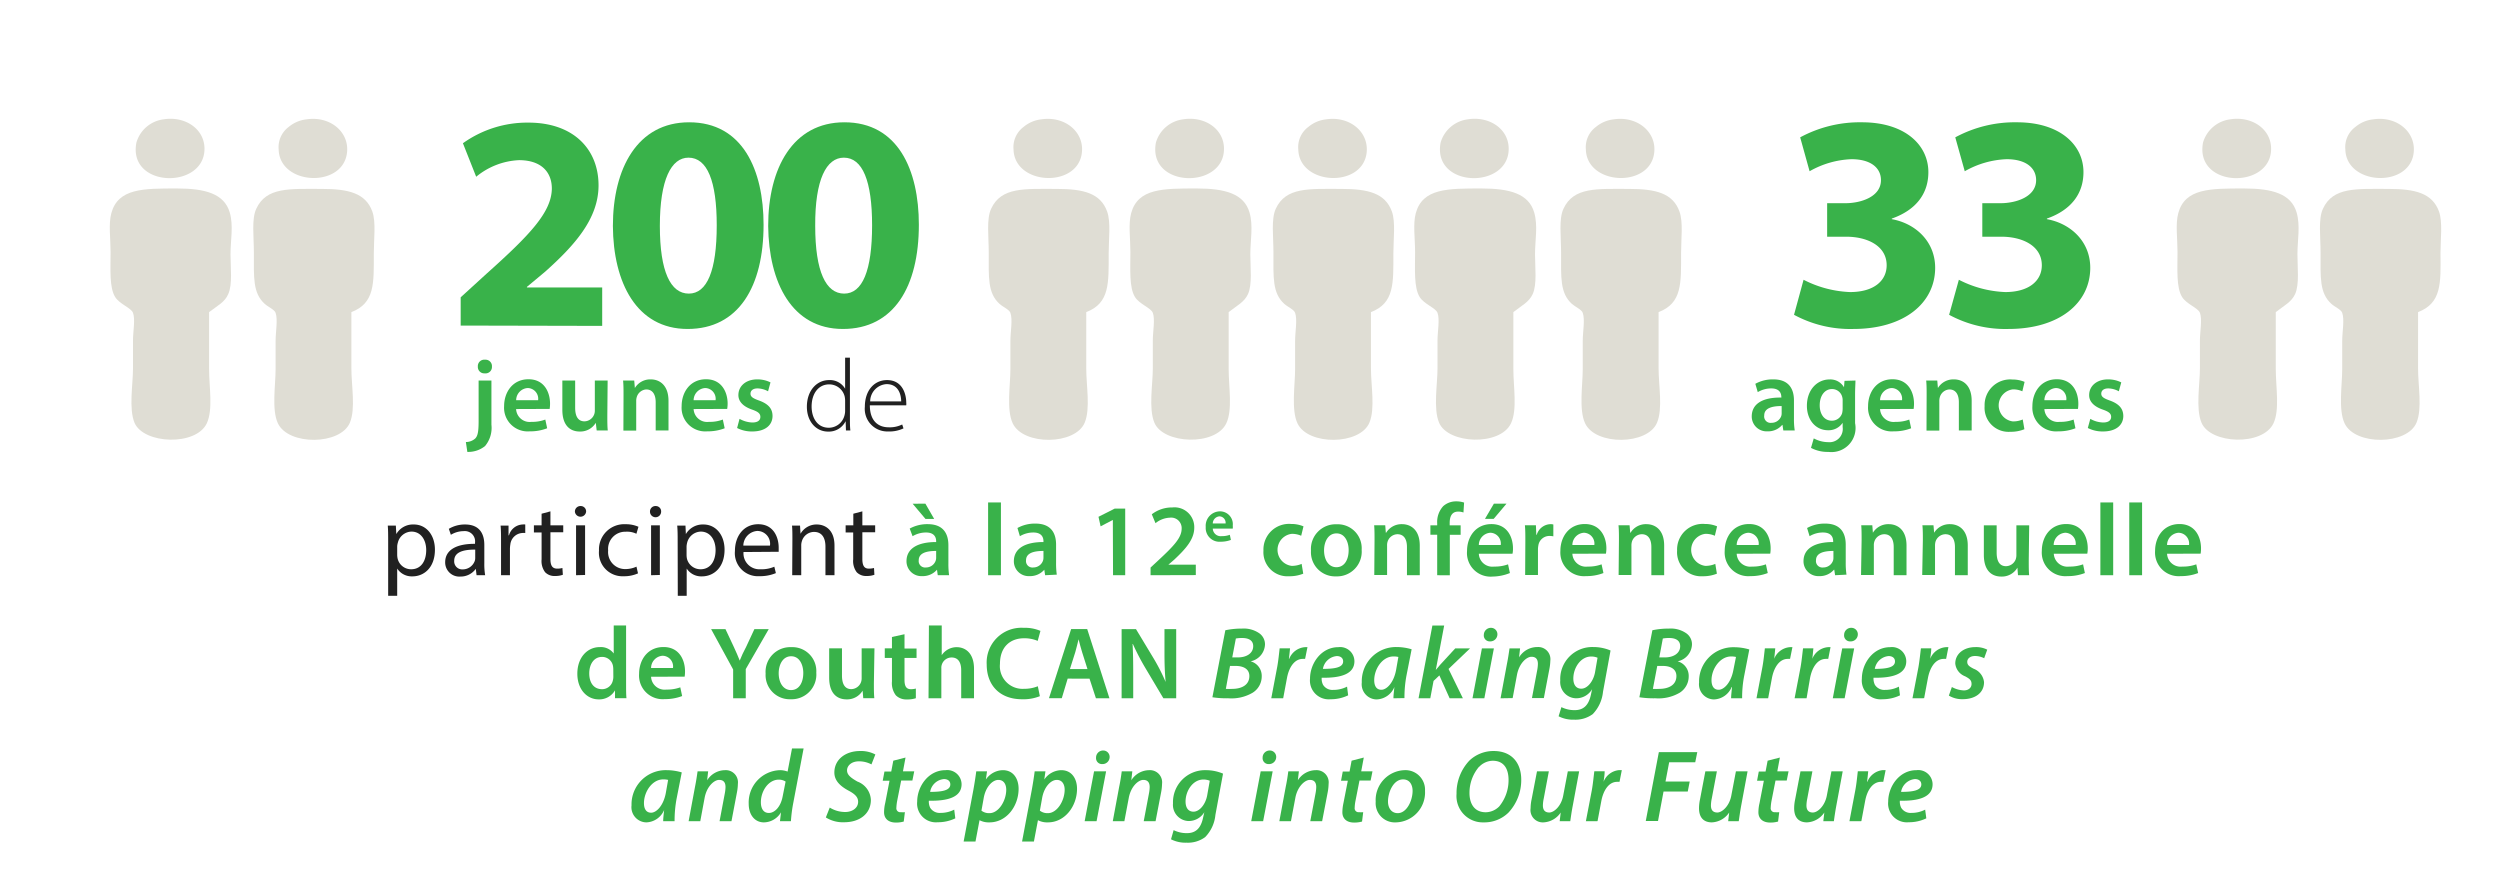<?xml version="1.0" encoding="UTF-8"?> <svg xmlns="http://www.w3.org/2000/svg" id="Layer_1" data-name="Layer 1" viewBox="0 0 390.24 139.62"><defs><style>.cls-1{fill:#39b24a;}.cls-2{fill:#212121;}.cls-3{fill:#dfddd4;fill-rule:evenodd;}</style></defs><title>ar1819-infographic-FR-01</title><path class="cls-1" d="M71.91,50.82V46.41l4-3.65c6.82-6.1,10.13-9.6,10.23-13.25C86.17,27,84.63,25,81,25a11.28,11.28,0,0,0-6.67,2.59l-2.07-5.23a17.27,17.27,0,0,1,10.23-3.22c7,0,10.94,4.13,10.94,9.8,0,5.23-3.79,9.4-8.3,13.44l-2.88,2.4v.09H94v6Z"></path><path class="cls-1" d="M119.19,35.08c0,9.65-3.89,16.27-11.86,16.27S95.72,44.1,95.67,35.27c0-9,3.84-16.18,11.9-16.18C115.93,19.09,119.19,26.53,119.19,35.08ZM103,35.27c0,7.15,1.68,10.56,4.52,10.56s4.36-3.55,4.36-10.66c0-6.91-1.48-10.56-4.41-10.56C104.79,24.61,103,28,103,35.27Z"></path><path class="cls-1" d="M143.43,35.08c0,9.65-3.89,16.27-11.86,16.27S120,44.1,119.91,35.27c0-9,3.84-16.18,11.9-16.18C140.17,19.09,143.43,26.53,143.43,35.08Zm-16.18.19c0,7.15,1.68,10.56,4.52,10.56s4.36-3.55,4.36-10.66c0-6.91-1.48-10.56-4.41-10.56C129,24.61,127.21,28,127.25,35.27Z"></path><path class="cls-2" d="M60.59,84.57c0-1,0-1.79-.06-2.53h1.26l.07,1.33h0a3,3,0,0,1,2.75-1.5c1.87,0,3.28,1.58,3.28,3.93,0,2.79-1.69,4.17-3.52,4.17A2.71,2.71,0,0,1,62,88.75h0V93H60.59ZM62,86.64a3.29,3.29,0,0,0,.07.57,2.16,2.16,0,0,0,2.11,1.65c1.49,0,2.35-1.21,2.35-3,0-1.55-.81-2.88-2.3-2.88a2.25,2.25,0,0,0-2.13,1.74,2.27,2.27,0,0,0-.1.58Z"></path><path class="cls-2" d="M74.39,89.79l-.12-1h0A2.91,2.91,0,0,1,71.86,90a2.21,2.21,0,0,1-2.37-2.23c0-1.87,1.66-2.9,4.66-2.88V84.7a1.6,1.6,0,0,0-1.77-1.79,3.84,3.84,0,0,0-2,.57l-.32-.93a4.86,4.86,0,0,1,2.54-.68c2.37,0,3,1.61,3,3.17v2.89a10.5,10.5,0,0,0,.13,1.86Zm-.21-4c-1.54,0-3.28.24-3.28,1.74a1.25,1.25,0,0,0,1.32,1.35,2,2,0,0,0,1.88-1.3,1.38,1.38,0,0,0,.08-.45Z"></path><path class="cls-2" d="M78.21,84.46c0-.91,0-1.7-.07-2.42h1.24l0,1.52h.07a2.31,2.31,0,0,1,2.14-1.69,1.64,1.64,0,0,1,.4,0v1.33a2.27,2.27,0,0,0-.48,0A2,2,0,0,0,79.66,85a4.37,4.37,0,0,0-.06.66v4.13H78.21Z"></path><path class="cls-2" d="M85.92,79.82V82h2v1.08h-2v4.17c0,1,.27,1.51,1.06,1.51a2.92,2.92,0,0,0,.81-.1l.07,1.06a3.52,3.52,0,0,1-1.25.19,2,2,0,0,1-1.52-.59,2.89,2.89,0,0,1-.55-2V83.12h-1.2V82h1.2V80.19Z"></path><path class="cls-2" d="M91.49,79.87a.88.88,0,0,1-1.75,0,.86.86,0,0,1,.88-.88A.84.84,0,0,1,91.49,79.87Zm-1.57,9.92V82h1.41v7.75Z"></path><path class="cls-2" d="M99.59,89.5a5.25,5.25,0,0,1-2.23.45,3.68,3.68,0,0,1-3.86-4,3.94,3.94,0,0,1,4.16-4.12,4.77,4.77,0,0,1,2,.4l-.32,1.09A3.33,3.33,0,0,0,97.66,83a2.68,2.68,0,0,0-2.73,2.93,2.65,2.65,0,0,0,2.69,2.9,4.11,4.11,0,0,0,1.73-.38Z"></path><path class="cls-2" d="M103.2,79.87a.87.87,0,0,1-1.74,0,.85.85,0,0,1,.88-.88A.83.83,0,0,1,103.2,79.87Zm-1.57,9.92V82H103v7.75Z"></path><path class="cls-2" d="M105.78,84.57c0-1,0-1.79-.07-2.53H107l.06,1.33h0a3.05,3.05,0,0,1,2.75-1.5c1.88,0,3.29,1.58,3.29,3.93,0,2.79-1.7,4.17-3.53,4.17a2.71,2.71,0,0,1-2.38-1.22h0V93h-1.39Zm1.39,2.07a3.32,3.32,0,0,0,.06.57,2.18,2.18,0,0,0,2.12,1.65c1.48,0,2.35-1.21,2.35-3,0-1.55-.82-2.88-2.31-2.88a2.26,2.26,0,0,0-2.13,1.74,2.8,2.8,0,0,0-.09.58Z"></path><path class="cls-2" d="M116.06,86.17a2.49,2.49,0,0,0,2.66,2.69,5,5,0,0,0,2.15-.4l.24,1a6.39,6.39,0,0,1-2.58.48A3.6,3.6,0,0,1,114.72,86c0-2.33,1.38-4.17,3.63-4.17,2.53,0,3.2,2.22,3.2,3.65,0,.28,0,.51,0,.65Zm4.13-1a2,2,0,0,0-2-2.29,2.34,2.34,0,0,0-2.16,2.29Z"></path><path class="cls-2" d="M123.69,84.14c0-.8,0-1.46-.06-2.1h1.25l.08,1.28h0a2.86,2.86,0,0,1,2.56-1.45c1.07,0,2.74.64,2.74,3.29v4.63h-1.41V85.32c0-1.24-.46-2.29-1.79-2.29a2,2,0,0,0-1.89,1.45,2.06,2.06,0,0,0-.1.65v4.66h-1.41Z"></path><path class="cls-2" d="M134.61,79.82V82h2v1.08h-2v4.17c0,1,.27,1.51,1,1.51a3.06,3.06,0,0,0,.82-.1l.06,1.06a3.46,3.46,0,0,1-1.24.19,2,2,0,0,1-1.52-.59,2.89,2.89,0,0,1-.55-2V83.12H132V82h1.2V80.19Z"></path><path class="cls-1" d="M146.38,89.79l-.12-.86h0a2.93,2.93,0,0,1-2.31,1,2.32,2.32,0,0,1-2.45-2.32c0-2,1.75-3,4.63-3v-.13c0-.51-.21-1.36-1.58-1.36a4.1,4.1,0,0,0-2.1.58L142,82.51a5.66,5.66,0,0,1,2.82-.69c2.5,0,3.22,1.58,3.22,3.28v2.82a12.53,12.53,0,0,0,.11,1.87Zm-1.93-11.17L145.82,81h-1.36l-2-2.37ZM146.13,86c-1.39,0-2.72.27-2.72,1.46a1,1,0,0,0,1.12,1.12,1.6,1.6,0,0,0,1.53-1.07,1.44,1.44,0,0,0,.07-.44Z"></path><path class="cls-1" d="M154.24,78.43h2V89.79h-2Z"></path><path class="cls-1" d="M163.14,89.79l-.13-.86h0a2.93,2.93,0,0,1-2.31,1,2.31,2.31,0,0,1-2.44-2.32c0-2,1.74-3,4.62-3v-.13c0-.51-.21-1.36-1.58-1.36a4.1,4.1,0,0,0-2.1.58l-.38-1.28a5.59,5.59,0,0,1,2.81-.69c2.5,0,3.22,1.58,3.22,3.28v2.82a12.53,12.53,0,0,0,.11,1.87ZM162.88,86c-1.39,0-2.72.27-2.72,1.46a1,1,0,0,0,1.12,1.12,1.6,1.6,0,0,0,1.53-1.07,1.44,1.44,0,0,0,.07-.44Z"></path><path class="cls-1" d="M173.71,81.16h0l-1.91,1-.33-1.49L174,79.39h1.64v10.4h-1.9Z"></path><path class="cls-1" d="M179.6,89.79v-1.2l1.23-1.14c2.45-2.27,3.6-3.52,3.62-4.9a1.64,1.64,0,0,0-1.86-1.74,3.76,3.76,0,0,0-2.22.86l-.58-1.39a5.13,5.13,0,0,1,3.2-1.07,3.09,3.09,0,0,1,3.43,3.15c0,1.83-1.32,3.3-3.13,5l-.91.78v0h4.28v1.63Z"></path><path class="cls-1" d="M189.31,82.51a1.24,1.24,0,0,0,1.4,1.18,3.45,3.45,0,0,0,1.26-.21l.17.8a4.54,4.54,0,0,1-1.59.28,2.15,2.15,0,0,1-2.34-2.3,2.25,2.25,0,0,1,2.22-2.44,2,2,0,0,1,2,2.21,2.59,2.59,0,0,1,0,.48Zm2-.8a1,1,0,0,0-.95-1.11,1.13,1.13,0,0,0-1.05,1.11Z"></path><path class="cls-1" d="M203.43,89.55a5.75,5.75,0,0,1-2.21.4,3.75,3.75,0,0,1-4-4,4,4,0,0,1,4.34-4.16,4.91,4.91,0,0,1,1.91.37l-.36,1.47a3.53,3.53,0,0,0-1.49-.3,2.52,2.52,0,0,0,0,5,3.9,3.9,0,0,0,1.56-.31Z"></path><path class="cls-1" d="M212.55,85.82a3.86,3.86,0,0,1-4,4.15,3.77,3.77,0,0,1-3.91-4,3.85,3.85,0,0,1,4-4.13A3.74,3.74,0,0,1,212.55,85.82Zm-5.87.08c0,1.51.73,2.64,1.93,2.64s1.91-1.1,1.91-2.67c0-1.22-.55-2.61-1.89-2.61S206.68,84.6,206.68,85.9Z"></path><path class="cls-1" d="M214.56,84.32c0-.9,0-1.65-.06-2.33h1.73l.09,1.17h.05a2.82,2.82,0,0,1,2.48-1.34c1.36,0,2.77.88,2.77,3.34v4.63h-2v-4.4c0-1.12-.41-2-1.49-2a1.65,1.65,0,0,0-1.53,1.15,1.87,1.87,0,0,0-.08.64v4.58h-2Z"></path><path class="cls-1" d="M224.34,89.79V83.47h-1.06V82h1.06v-.33a3.65,3.65,0,0,1,.94-2.66,3,3,0,0,1,2-.75,3.89,3.89,0,0,1,1.26.19L228.44,80a2.32,2.32,0,0,0-.84-.14c-1,0-1.31.81-1.31,1.77V82H228v1.48h-1.69v6.32Z"></path><path class="cls-1" d="M230.84,86.44a2.11,2.11,0,0,0,2.4,2,5.94,5.94,0,0,0,2.16-.35l.29,1.36A7.47,7.47,0,0,1,233,90,3.69,3.69,0,0,1,229,86c0-2.16,1.31-4.19,3.81-4.19s3.36,2.08,3.36,3.79a4,4,0,0,1-.07.83Zm3.42-1.37a1.68,1.68,0,0,0-1.62-1.91,1.93,1.93,0,0,0-1.8,1.91Zm.9-6.45-2,2.37h-1.36l1.39-2.37Z"></path><path class="cls-1" d="M238.1,84.51c0-1.06,0-1.81-.07-2.52h1.72l.06,1.49h.07A2.31,2.31,0,0,1,242,81.82a1.7,1.7,0,0,1,.47.05v1.85a3,3,0,0,0-.58-.06,1.74,1.74,0,0,0-1.76,1.49,3.49,3.49,0,0,0-.06.61v4h-2Z"></path><path class="cls-1" d="M245.44,86.44a2.12,2.12,0,0,0,2.4,2,5.91,5.91,0,0,0,2.16-.35l.29,1.36a7.37,7.37,0,0,1-2.72.48,3.69,3.69,0,0,1-4-3.94c0-2.16,1.32-4.19,3.81-4.19s3.37,2.08,3.37,3.79a4.81,4.81,0,0,1-.07.83Zm3.43-1.37a1.69,1.69,0,0,0-1.62-1.91,1.93,1.93,0,0,0-1.81,1.91Z"></path><path class="cls-1" d="M252.71,84.32c0-.9,0-1.65-.07-2.33h1.73l.1,1.17h.05A2.79,2.79,0,0,1,257,81.82c1.36,0,2.77.88,2.77,3.34v4.63h-2v-4.4c0-1.12-.42-2-1.49-2a1.65,1.65,0,0,0-1.54,1.15,2.16,2.16,0,0,0-.08.64v4.58h-2Z"></path><path class="cls-1" d="M268,89.55a5.75,5.75,0,0,1-2.21.4,3.75,3.75,0,0,1-4-4,4,4,0,0,1,4.34-4.16,4.82,4.82,0,0,1,1.9.37l-.35,1.47a3.53,3.53,0,0,0-1.49-.3,2.52,2.52,0,0,0,0,5,3.9,3.9,0,0,0,1.56-.31Z"></path><path class="cls-1" d="M271.09,86.44a2.12,2.12,0,0,0,2.4,2,5.94,5.94,0,0,0,2.16-.35l.29,1.36a7.37,7.37,0,0,1-2.72.48,3.69,3.69,0,0,1-4-3.94c0-2.16,1.31-4.19,3.81-4.19s3.36,2.08,3.36,3.79a5,5,0,0,1-.06.83Zm3.43-1.37a1.69,1.69,0,0,0-1.62-1.91,1.93,1.93,0,0,0-1.81,1.91Z"></path><path class="cls-1" d="M286.45,89.79l-.13-.86h-.05a2.91,2.91,0,0,1-2.3,1,2.32,2.32,0,0,1-2.45-2.32c0-2,1.75-3,4.63-3v-.13c0-.51-.21-1.36-1.59-1.36a4,4,0,0,0-2.09.58l-.39-1.28a5.66,5.66,0,0,1,2.82-.69c2.5,0,3.21,1.58,3.21,3.28v2.82a12.39,12.39,0,0,0,.12,1.87ZM286.19,86c-1.39,0-2.72.27-2.72,1.46a1,1,0,0,0,1.12,1.12,1.61,1.61,0,0,0,1.54-1.07,1.41,1.41,0,0,0,.06-.44Z"></path><path class="cls-1" d="M290.59,84.32c0-.9,0-1.65-.06-2.33h1.73l.09,1.17h0a2.82,2.82,0,0,1,2.48-1.34c1.36,0,2.77.88,2.77,3.34v4.63h-2v-4.4c0-1.12-.41-2-1.48-2a1.65,1.65,0,0,0-1.54,1.15,1.87,1.87,0,0,0-.08.64v4.58h-2Z"></path><path class="cls-1" d="M300.15,84.32c0-.9,0-1.65-.07-2.33h1.73l.1,1.17h0a2.82,2.82,0,0,1,2.48-1.34c1.37,0,2.77.88,2.77,3.34v4.63h-2v-4.4c0-1.12-.42-2-1.49-2a1.65,1.65,0,0,0-1.54,1.15,2.16,2.16,0,0,0-.08.64v4.58h-2Z"></path><path class="cls-1" d="M316.68,87.45c0,.93,0,1.7.06,2.34H315l-.09-1.18h0A2.8,2.8,0,0,1,312.39,90c-1.43,0-2.72-.85-2.72-3.4V82h2v4.25c0,1.29.42,2.13,1.46,2.13a1.66,1.66,0,0,0,1.51-1.06,2,2,0,0,0,.11-.61V82h2Z"></path><path class="cls-1" d="M320.59,86.44a2.13,2.13,0,0,0,2.41,2,6,6,0,0,0,2.16-.35l.28,1.36a7.37,7.37,0,0,1-2.72.48,3.68,3.68,0,0,1-4-3.94c0-2.16,1.31-4.19,3.81-4.19s3.36,2.08,3.36,3.79a4.81,4.81,0,0,1-.07.83ZM324,85.07a1.68,1.68,0,0,0-1.62-1.91,1.94,1.94,0,0,0-1.81,1.91Z"></path><path class="cls-1" d="M327.86,78.43h2V89.79h-2Z"></path><path class="cls-1" d="M332.37,78.43h2V89.79h-2Z"></path><path class="cls-1" d="M338.27,86.44a2.12,2.12,0,0,0,2.4,2,5.91,5.91,0,0,0,2.16-.35l.29,1.36a7.37,7.37,0,0,1-2.72.48,3.69,3.69,0,0,1-4-3.94c0-2.16,1.32-4.19,3.81-4.19s3.36,2.08,3.36,3.79a5,5,0,0,1-.06.83Zm3.43-1.37a1.69,1.69,0,0,0-1.62-1.91,1.93,1.93,0,0,0-1.81,1.91Z"></path><path class="cls-1" d="M97.73,97.63v9.17c0,.8,0,1.66.06,2.19H96L96,107.76h0a2.83,2.83,0,0,1-2.55,1.41c-1.85,0-3.33-1.59-3.33-4,0-2.61,1.62-4.16,3.49-4.16a2.49,2.49,0,0,1,2.19,1h0V97.63Zm-2,6.81a2.94,2.94,0,0,0-.05-.51,1.72,1.72,0,0,0-1.7-1.39c-1.26,0-2,1.12-2,2.58s.71,2.46,2,2.46a1.72,1.72,0,0,0,1.69-1.39,2.15,2.15,0,0,0,.07-.58Z"></path><path class="cls-1" d="M101.63,105.64a2.12,2.12,0,0,0,2.4,2,5.94,5.94,0,0,0,2.16-.35l.29,1.36a7.37,7.37,0,0,1-2.72.48,3.69,3.69,0,0,1-4-3.94c0-2.16,1.31-4.19,3.81-4.19s3.36,2.08,3.36,3.79a5,5,0,0,1-.06.83Zm3.42-1.37a1.67,1.67,0,0,0-1.61-1.91,1.93,1.93,0,0,0-1.81,1.91Z"></path><path class="cls-1" d="M114.44,109v-4.5L111,98.2h2.24l1.3,2.77c.37.8.64,1.41.93,2.15h0c.27-.69.58-1.37,1-2.15l1.29-2.77H120l-3.59,6.24V109Z"></path><path class="cls-1" d="M127.42,105a3.86,3.86,0,0,1-4,4.15,3.77,3.77,0,0,1-3.91-4,3.85,3.85,0,0,1,4-4.13A3.74,3.74,0,0,1,127.42,105Zm-5.87.08c0,1.51.73,2.64,1.93,2.64s1.91-1.1,1.91-2.67c0-1.22-.55-2.61-1.89-2.61S121.55,103.8,121.55,105.1Z"></path><path class="cls-1" d="M136.41,106.65c0,.93,0,1.7.07,2.34h-1.73l-.1-1.18h0a2.82,2.82,0,0,1-2.5,1.36c-1.42,0-2.72-.85-2.72-3.4V101.2h2v4.24c0,1.29.42,2.13,1.46,2.13a1.66,1.66,0,0,0,1.5-1.06,1.7,1.7,0,0,0,.11-.61v-4.7h2Z"></path><path class="cls-1" d="M141.19,99v2.23h1.88v1.47h-1.88v3.44c0,.94.26,1.44,1,1.44a2.76,2.76,0,0,0,.77-.1l0,1.51a4.34,4.34,0,0,1-1.42.19,2.29,2.29,0,0,1-1.7-.64,3.14,3.14,0,0,1-.61-2.18v-3.66h-1.12V101.2h1.12V99.43Z"></path><path class="cls-1" d="M145,97.63h2v4.64h0a2.81,2.81,0,0,1,2.32-1.25c1.33,0,2.72.88,2.72,3.38V109h-2v-4.37c0-1.14-.41-2-1.5-2a1.6,1.6,0,0,0-1.52,1.1,1.53,1.53,0,0,0-.08.59V109h-2Z"></path><path class="cls-1" d="M162.32,108.67a6.86,6.86,0,0,1-2.79.48c-3.42,0-5.51-2.14-5.51-5.43A5.43,5.43,0,0,1,159.79,98a6.16,6.16,0,0,1,2.62.48l-.43,1.56a5.32,5.32,0,0,0-2.11-.41c-2.2,0-3.78,1.37-3.78,4a3.54,3.54,0,0,0,3.76,3.89,5.57,5.57,0,0,0,2.15-.4Z"></path><path class="cls-1" d="M166.66,105.93l-.92,3.06h-2l3.46-10.79h2.51L173.18,109h-2.11l-1-3.06Zm3.09-1.49-.84-2.65c-.21-.66-.39-1.4-.55-2h0c-.16.62-.32,1.38-.51,2l-.84,2.65Z"></path><path class="cls-1" d="M175.08,109V98.2h2.24l2.79,4.63a30.13,30.13,0,0,1,1.84,3.62h0c-.13-1.45-.18-2.84-.18-4.49V98.2h1.83V109h-2l-2.82-4.74a36.76,36.76,0,0,1-1.94-3.73l-.05,0c.08,1.39.1,2.82.1,4.59V109Z"></path><path class="cls-1" d="M191.27,98.38a12.27,12.27,0,0,1,2.6-.26,4.26,4.26,0,0,1,2.59.66,2.11,2.11,0,0,1,1,1.84,2.8,2.8,0,0,1-2.24,2.61v0a2.35,2.35,0,0,1,1.73,2.36,3,3,0,0,1-1.4,2.53,6.5,6.5,0,0,1-3.81.88,14.81,14.81,0,0,1-2.49-.16Zm.08,9.15a7.87,7.87,0,0,0,1,0c1.39,0,2.67-.56,2.67-2,0-1.15-1-1.58-2.12-1.58H192Zm1-4.91h.87c1.39,0,2.4-.66,2.4-1.76,0-.88-.69-1.27-1.71-1.27a5.43,5.43,0,0,0-1,.08Z"></path><path class="cls-1" d="M198.44,109l.91-4.8c.21-1.11.31-2.29.4-3h1.62c-.05.52-.1,1.07-.18,1.64h.05a2.88,2.88,0,0,1,2.45-1.82,2.69,2.69,0,0,1,.4,0l-.37,1.83a1.69,1.69,0,0,0-.35,0c-1.33,0-2.18,1.35-2.48,3L200.3,109Z"></path><path class="cls-1" d="M210.44,108.54a6.27,6.27,0,0,1-2.75.61,2.93,2.93,0,0,1-3.2-3.22c0-2.35,1.73-4.91,4.42-4.91a2.23,2.23,0,0,1,2.51,2.19c0,2-2.1,2.64-5.11,2.58a2.12,2.12,0,0,0,.21,1.1,1.71,1.71,0,0,0,1.6.8,4.61,4.61,0,0,0,2.15-.51Zm-1.77-6.13a2.41,2.41,0,0,0-2.17,2c1.93,0,3.16-.24,3.16-1.17C209.66,102.72,209.26,102.41,208.67,102.41Z"></path><path class="cls-1" d="M217.51,109c0-.46.08-1.09.15-1.76h0a3.13,3.13,0,0,1-2.79,1.94,2.37,2.37,0,0,1-2.3-2.66A5.34,5.34,0,0,1,218,101a8.32,8.32,0,0,1,2.35.35l-.8,4.07a18.61,18.61,0,0,0-.32,3.55Zm.77-6.45a3,3,0,0,0-.77-.08c-1.72,0-3,1.94-3,3.71,0,.82.3,1.49,1.12,1.49s1.92-1.09,2.29-3.07Z"></path><path class="cls-1" d="M221.43,109l2.16-11.36h1.84l-1.31,6.94h0l.7-.83,2.34-2.54h2.31l-3.36,3.21,2.24,4.58h-2.07l-1.6-3.57-.91.86-.51,2.71Z"></path><path class="cls-1" d="M229.85,109l1.47-7.79h1.87L231.7,109Zm1.77-9.91A1.11,1.11,0,0,1,232.74,98a1,1,0,0,1,1,1,1.11,1.11,0,0,1-1.16,1.12A.93.93,0,0,1,231.62,99.08Z"></path><path class="cls-1" d="M234.23,109l1-5.38c.19-.93.3-1.74.4-2.41h1.65l-.16,1.4h0A3.34,3.34,0,0,1,240,101a1.9,1.9,0,0,1,2,2.14,7.63,7.63,0,0,1-.15,1.3l-.86,4.53h-1.86l.83-4.4a5.75,5.75,0,0,0,.1-.93c0-.64-.24-1.12-1-1.12s-1.93,1-2.27,2.85l-.67,3.6Z"></path><path class="cls-1" d="M243.73,110.38a4.55,4.55,0,0,0,2.07.47c1.22,0,2.14-.58,2.53-2.39l.19-.88h0A2.86,2.86,0,0,1,246,109a2.53,2.53,0,0,1-2.45-2.76A5,5,0,0,1,248.7,101a6.9,6.9,0,0,1,2.7.54L250.22,108a5.85,5.85,0,0,1-1.6,3.47,4.57,4.57,0,0,1-2.9.87,5,5,0,0,1-2.43-.53Zm5.64-7.71a2.51,2.51,0,0,0-1-.19c-1.63,0-2.78,1.76-2.78,3.44,0,.81.32,1.58,1.25,1.58s1.85-1.1,2.13-2.51Z"></path><path class="cls-1" d="M257.93,98.38a12.17,12.17,0,0,1,2.59-.26,4.24,4.24,0,0,1,2.59.66,2.09,2.09,0,0,1,1,1.84,2.79,2.79,0,0,1-2.24,2.61v0a2.35,2.35,0,0,1,1.73,2.36,3,3,0,0,1-1.39,2.53,6.54,6.54,0,0,1-3.81.88,14.87,14.87,0,0,1-2.5-.16Zm.08,9.15a7.71,7.71,0,0,0,1,0c1.39,0,2.67-.56,2.67-2,0-1.15-1-1.58-2.11-1.58h-.88Zm1-4.91h.86c1.39,0,2.4-.66,2.4-1.76,0-.88-.69-1.27-1.71-1.27a5.39,5.39,0,0,0-1,.08Z"></path><path class="cls-1" d="M270.22,109c0-.46.08-1.09.14-1.76h-.05a3.13,3.13,0,0,1-2.78,1.94,2.37,2.37,0,0,1-2.31-2.66,5.34,5.34,0,0,1,5.49-5.49,8.32,8.32,0,0,1,2.35.35l-.79,4.07a17.89,17.89,0,0,0-.33,3.55Zm.76-6.45a3,3,0,0,0-.76-.08c-1.73,0-3.06,1.94-3.06,3.71,0,.82.3,1.49,1.12,1.49s1.92-1.09,2.29-3.07Z"></path><path class="cls-1" d="M274.18,109l.91-4.8c.21-1.11.31-2.29.4-3h1.62c-.05.52-.09,1.07-.17,1.64h0a2.88,2.88,0,0,1,2.45-1.82,2.69,2.69,0,0,1,.4,0l-.37,1.83a1.69,1.69,0,0,0-.35,0c-1.33,0-2.17,1.35-2.48,3L276,109Z"></path><path class="cls-1" d="M280.13,109l.92-4.8c.2-1.11.3-2.29.4-3h1.61c-.05.52-.09,1.07-.17,1.64h0a2.88,2.88,0,0,1,2.45-1.82,2.6,2.6,0,0,1,.4,0l-.36,1.83a1.88,1.88,0,0,0-.36,0c-1.33,0-2.17,1.35-2.48,3L282,109Z"></path><path class="cls-1" d="M286.09,109l1.47-7.79h1.87L287.94,109Zm1.77-9.91A1.1,1.1,0,0,1,289,98a1,1,0,0,1,1,1,1.11,1.11,0,0,1-1.16,1.12A.93.93,0,0,1,287.86,99.08Z"></path><path class="cls-1" d="M296.58,108.54a6.27,6.27,0,0,1-2.75.61,2.93,2.93,0,0,1-3.2-3.22c0-2.35,1.73-4.91,4.42-4.91a2.23,2.23,0,0,1,2.51,2.19c0,2-2.1,2.64-5.11,2.58a2.22,2.22,0,0,0,.21,1.1,1.73,1.73,0,0,0,1.6.8,4.61,4.61,0,0,0,2.15-.51Zm-1.77-6.13a2.39,2.39,0,0,0-2.16,2c1.92,0,3.15-.24,3.15-1.17C295.8,102.72,295.4,102.41,294.81,102.41Z"></path><path class="cls-1" d="M298.53,109l.92-4.8c.2-1.11.3-2.29.4-3h1.61c0,.52-.09,1.07-.17,1.64h0a2.88,2.88,0,0,1,2.45-1.82,2.6,2.6,0,0,1,.4,0l-.36,1.83a1.88,1.88,0,0,0-.36,0c-1.33,0-2.17,1.35-2.48,3l-.59,3.14Z"></path><path class="cls-1" d="M304.68,107.24a4.18,4.18,0,0,0,1.87.53c.75,0,1.2-.44,1.2-1s-.26-.8-1-1.2a2.38,2.38,0,0,1-1.54-2c0-1.5,1.31-2.56,3.15-2.56a3.83,3.83,0,0,1,1.84.4l-.48,1.34a3.06,3.06,0,0,0-1.45-.35c-.71,0-1.19.39-1.19.91s.35.74,1,1.08a2.52,2.52,0,0,1,1.62,2.09c0,1.72-1.44,2.66-3.32,2.66a4,4,0,0,1-2.17-.56Z"></path><path class="cls-1" d="M103.52,128.19c0-.46.08-1.09.15-1.76h0a3.13,3.13,0,0,1-2.79,1.94,2.37,2.37,0,0,1-2.3-2.66,5.34,5.34,0,0,1,5.49-5.49,8.32,8.32,0,0,1,2.35.35l-.8,4.07a18.61,18.61,0,0,0-.32,3.55Zm.77-6.45a3,3,0,0,0-.77-.08c-1.72,0-3,1.94-3,3.71,0,.82.3,1.49,1.12,1.49s1.92-1.09,2.29-3.07Z"></path><path class="cls-1" d="M107.49,128.19l1-5.38c.19-.93.3-1.74.4-2.41h1.65l-.16,1.4h0a3.34,3.34,0,0,1,2.8-1.58,1.9,1.9,0,0,1,2,2.14,7.58,7.58,0,0,1-.14,1.3l-.86,4.53h-1.86l.83-4.4a5.75,5.75,0,0,0,.1-.93c0-.64-.24-1.12-1-1.12s-1.94,1-2.27,2.85l-.67,3.6Z"></path><path class="cls-1" d="M125.44,116.83l-1.63,8.59a23.05,23.05,0,0,0-.35,2.77h-1.71l.16-1.39h0a3.15,3.15,0,0,1-2.67,1.57c-1.39,0-2.37-1.14-2.37-2.9a5.05,5.05,0,0,1,4.87-5.25,3.37,3.37,0,0,1,1.2.22l.69-3.61ZM122.63,122a1.92,1.92,0,0,0-1.07-.3c-1.61,0-2.79,1.78-2.79,3.52,0,.95.37,1.68,1.25,1.68s1.82-.91,2.14-2.53Z"></path><path class="cls-1" d="M129.52,126.06a4.55,4.55,0,0,0,2.43.69c1,0,2-.56,2-1.6,0-.7-.46-1.19-1.52-1.75-1.24-.67-2.19-1.53-2.19-2.81,0-2.07,1.79-3.36,4-3.36a4.83,4.83,0,0,1,2.4.54l-.61,1.55a4.13,4.13,0,0,0-1.95-.48c-1.18,0-1.86.69-1.86,1.41s.61,1.17,1.62,1.75a3.2,3.2,0,0,1,2.1,2.86c0,2.16-1.75,3.49-4.16,3.49a5,5,0,0,1-2.87-.75Z"></path><path class="cls-1" d="M141.35,118.25l-.4,2.15h1.76l-.29,1.44h-1.75l-.62,3.15a7.45,7.45,0,0,0-.13,1.1.61.61,0,0,0,.69.69,4.36,4.36,0,0,0,.64,0l-.18,1.46a4.38,4.38,0,0,1-1.21.16c-1.28,0-1.86-.71-1.86-1.6a6.36,6.36,0,0,1,.18-1.46l.67-3.47h-1.06l.27-1.44h1.06l.32-1.69Z"></path><path class="cls-1" d="M149.12,127.74a6.27,6.27,0,0,1-2.75.61,2.93,2.93,0,0,1-3.2-3.22c0-2.35,1.73-4.91,4.42-4.91a2.24,2.24,0,0,1,2.51,2.19c0,2-2.1,2.64-5.11,2.58a2.22,2.22,0,0,0,.21,1.1,1.73,1.73,0,0,0,1.6.8,4.61,4.61,0,0,0,2.15-.51Zm-1.77-6.13a2.39,2.39,0,0,0-2.16,2c1.92,0,3.15-.24,3.15-1.17C148.34,121.92,147.94,121.61,147.35,121.61Z"></path><path class="cls-1" d="M150.42,131.36l1.52-8.07c.17-.93.35-2.09.45-2.89h1.68l-.18,1.28h0a3.28,3.28,0,0,1,2.64-1.46c1.68,0,2.47,1.38,2.47,2.9,0,2.72-1.89,5.25-4.55,5.25a3.08,3.08,0,0,1-1.55-.34h0l-.63,3.33Zm2.78-4.82a1.92,1.92,0,0,0,1.25.39c1.44,0,2.62-1.93,2.62-3.67,0-.72-.32-1.52-1.23-1.52s-2,1.07-2.3,2.9Z"></path><path class="cls-1" d="M159.54,131.36l1.52-8.07c.17-.93.35-2.09.45-2.89h1.68l-.18,1.28h0a3.28,3.28,0,0,1,2.64-1.46c1.68,0,2.47,1.38,2.47,2.9,0,2.72-1.89,5.25-4.55,5.25a3.08,3.08,0,0,1-1.55-.34h0l-.63,3.33Zm2.78-4.82a1.92,1.92,0,0,0,1.25.39c1.44,0,2.62-1.93,2.62-3.67,0-.72-.32-1.52-1.23-1.52s-2,1.07-2.3,2.9Z"></path><path class="cls-1" d="M169.31,128.19l1.47-7.79h1.88l-1.49,7.79Zm1.78-9.91a1.1,1.1,0,0,1,1.12-1.13,1,1,0,0,1,1,1,1.11,1.11,0,0,1-1.15,1.12A.92.92,0,0,1,171.09,118.28Z"></path><path class="cls-1" d="M173.7,128.19l1-5.38c.2-.93.31-1.74.4-2.41h1.65l-.16,1.4h0a3.34,3.34,0,0,1,2.8-1.58,1.9,1.9,0,0,1,2,2.14,7.58,7.58,0,0,1-.14,1.3l-.87,4.53h-1.85l.83-4.4a5.75,5.75,0,0,0,.1-.93c0-.64-.25-1.12-1-1.12s-1.94,1-2.27,2.85l-.68,3.6Z"></path><path class="cls-1" d="M183.2,129.58a4.55,4.55,0,0,0,2.07.47c1.21,0,2.14-.58,2.52-2.39l.2-.88h0a2.85,2.85,0,0,1-2.44,1.38,2.52,2.52,0,0,1-2.45-2.75,5,5,0,0,1,5.1-5.19,6.91,6.91,0,0,1,2.71.54l-1.19,6.44a5.73,5.73,0,0,1-1.6,3.47,4.54,4.54,0,0,1-2.89.87,5,5,0,0,1-2.44-.53Zm5.64-7.71a2.58,2.58,0,0,0-1-.19c-1.63,0-2.78,1.76-2.78,3.44,0,.81.32,1.58,1.24,1.58s1.86-1.1,2.13-2.51Z"></path><path class="cls-1" d="M195.31,128.19l1.48-7.79h1.87l-1.49,7.79Zm1.78-9.91a1.1,1.1,0,0,1,1.12-1.13,1,1,0,0,1,1,1,1.11,1.11,0,0,1-1.15,1.12A.92.92,0,0,1,197.09,118.28Z"></path><path class="cls-1" d="M199.7,128.19l1-5.38c.2-.93.31-1.74.4-2.41h1.65l-.16,1.4h0a3.34,3.34,0,0,1,2.8-1.58,1.9,1.9,0,0,1,2,2.14,7.58,7.58,0,0,1-.14,1.3l-.87,4.53h-1.85l.83-4.4a5.75,5.75,0,0,0,.1-.93c0-.64-.25-1.12-1-1.12s-1.94,1-2.27,2.85l-.68,3.6Z"></path><path class="cls-1" d="M212.88,118.25l-.4,2.15h1.76l-.29,1.44h-1.74l-.62,3.15a6.31,6.31,0,0,0-.13,1.1.61.61,0,0,0,.69.69,4.43,4.43,0,0,0,.64,0l-.18,1.46a4.46,4.46,0,0,1-1.22.16c-1.28,0-1.85-.71-1.85-1.6a6.9,6.9,0,0,1,.17-1.46l.68-3.47h-1.06l.27-1.44h1.06l.32-1.69Z"></path><path class="cls-1" d="M222.44,123.45a4.67,4.67,0,0,1-4.52,4.92,3,3,0,0,1-3.18-3.22,4.67,4.67,0,0,1,4.49-4.93A3.06,3.06,0,0,1,222.44,123.45Zm-5.78,1.65c0,1.07.57,1.83,1.52,1.83,1.39,0,2.32-1.93,2.32-3.48,0-.8-.35-1.79-1.49-1.79C217.52,121.66,216.66,123.64,216.66,125.1Z"></path><path class="cls-1" d="M237.46,121.69a7.43,7.43,0,0,1-2,5.16,5.37,5.37,0,0,1-3.86,1.52,4.11,4.11,0,0,1-4.24-4.45,7.38,7.38,0,0,1,2-5.19,5.45,5.45,0,0,1,3.79-1.5C236.1,117.23,237.46,119.23,237.46,121.69Zm-6.59-2a6.28,6.28,0,0,0-1.49,4.1c0,1.63.74,3,2.54,3a3,3,0,0,0,2.1-.91,6.46,6.46,0,0,0,1.46-4.13c0-1.43-.5-3-2.48-3A3,3,0,0,0,230.87,119.72Z"></path><path class="cls-1" d="M246.5,120.4l-1,5.37c-.18.93-.29,1.75-.39,2.42h-1.65l.16-1.36h0a3.43,3.43,0,0,1-2.7,1.54,1.92,1.92,0,0,1-2-2.21,6.83,6.83,0,0,1,.16-1.4l.84-4.36h1.85l-.8,4.25a5.64,5.64,0,0,0-.13,1.08c0,.64.26,1.1,1,1.1s1.87-1,2.17-2.64l.72-3.79Z"></path><path class="cls-1" d="M247.55,128.19l.92-4.8c.2-1.11.3-2.29.4-3h1.61c0,.52-.09,1.07-.17,1.64h0a2.88,2.88,0,0,1,2.45-1.82l.4,0-.36,1.83a1.88,1.88,0,0,0-.36,0c-1.33,0-2.17,1.35-2.48,3l-.59,3.14Z"></path><path class="cls-1" d="M258.94,117.4h6l-.32,1.59h-4.07l-.57,3h3.78l-.31,1.57h-3.78l-.86,4.59H256.9Z"></path><path class="cls-1" d="M272.79,120.4l-1,5.37c-.17.93-.28,1.75-.38,2.42h-1.65l.16-1.36h0a3.44,3.44,0,0,1-2.71,1.54c-1.13,0-2-.61-2-2.21a6.83,6.83,0,0,1,.16-1.4l.83-4.36H268l-.8,4.25a5.64,5.64,0,0,0-.13,1.08c0,.64.26,1.1,1,1.1s1.88-1,2.18-2.64l.72-3.79Z"></path><path class="cls-1" d="M277.83,118.25l-.4,2.15h1.76l-.29,1.44h-1.75l-.62,3.15a7.45,7.45,0,0,0-.13,1.1.61.61,0,0,0,.69.69,4.36,4.36,0,0,0,.64,0l-.18,1.46a4.38,4.38,0,0,1-1.21.16c-1.28,0-1.86-.71-1.86-1.6a6.36,6.36,0,0,1,.18-1.46l.67-3.47h-1.06l.27-1.44h1.06l.32-1.69Z"></path><path class="cls-1" d="M287.64,120.4l-1,5.37c-.17.93-.29,1.75-.38,2.42h-1.65l.16-1.36h0a3.45,3.45,0,0,1-2.71,1.54c-1.14,0-2-.61-2-2.21a6.83,6.83,0,0,1,.16-1.4l.83-4.36h1.86l-.8,4.25a5.64,5.64,0,0,0-.13,1.08c0,.64.26,1.1,1,1.1s1.87-1,2.18-2.64l.72-3.79Z"></path><path class="cls-1" d="M288.69,128.19l.91-4.8c.21-1.11.31-2.29.4-3h1.62c-.05.52-.1,1.07-.18,1.64h.05a2.88,2.88,0,0,1,2.45-1.82l.4,0-.37,1.83a1.69,1.69,0,0,0-.35,0c-1.33,0-2.18,1.35-2.48,3l-.59,3.14Z"></path><path class="cls-1" d="M300.69,127.74a6.27,6.27,0,0,1-2.75.61,2.93,2.93,0,0,1-3.2-3.22c0-2.35,1.72-4.91,4.41-4.91a2.24,2.24,0,0,1,2.52,2.19c0,2-2.1,2.64-5.11,2.58a2.12,2.12,0,0,0,.21,1.1,1.71,1.71,0,0,0,1.6.8,4.56,4.56,0,0,0,2.14-.51Zm-1.78-6.13a2.41,2.41,0,0,0-2.16,2c1.92,0,3.16-.24,3.16-1.17C299.91,121.92,299.51,121.61,298.91,121.61Z"></path><path class="cls-1" d="M72.72,69a2.2,2.2,0,0,0,1.47-.56c.37-.4.52-1,.52-2.7V59.4h2v6.9a4.43,4.43,0,0,1-1,3.33,4.16,4.16,0,0,1-2.76.91Zm4.07-11.78a1,1,0,0,1-1.12,1.06,1,1,0,0,1-1.08-1.06,1,1,0,0,1,1.11-1.07A1,1,0,0,1,76.79,57.22Z"></path><path class="cls-1" d="M80.56,63.85a2.12,2.12,0,0,0,2.4,2,5.68,5.68,0,0,0,2.16-.36l.29,1.36a7.17,7.17,0,0,1-2.72.48,3.69,3.69,0,0,1-4-3.93c0-2.17,1.32-4.2,3.81-4.2s3.36,2.08,3.36,3.8a5.25,5.25,0,0,1-.06.83ZM84,62.47a1.68,1.68,0,0,0-1.62-1.9,1.92,1.92,0,0,0-1.81,1.9Z"></path><path class="cls-1" d="M94.8,64.86c0,.92,0,1.69.07,2.33H93.14L93,66h0a2.82,2.82,0,0,1-2.5,1.36c-1.42,0-2.72-.85-2.72-3.39V59.4h2v4.24c0,1.3.42,2.13,1.46,2.13a1.66,1.66,0,0,0,1.5-1.06,1.62,1.62,0,0,0,.11-.61V59.4h2Z"></path><path class="cls-1" d="M97.33,61.72c0-.9,0-1.65-.07-2.32H99l.1,1.17h0a2.8,2.8,0,0,1,2.48-1.35c1.36,0,2.77.88,2.77,3.35v4.62h-2v-4.4c0-1.12-.42-2-1.49-2A1.66,1.66,0,0,0,99.39,62a2.08,2.08,0,0,0-.08.64v4.57h-2Z"></path><path class="cls-1" d="M108.27,63.85a2.12,2.12,0,0,0,2.4,2,5.68,5.68,0,0,0,2.16-.36l.29,1.36a7.17,7.17,0,0,1-2.72.48,3.69,3.69,0,0,1-4-3.93c0-2.17,1.32-4.2,3.81-4.2s3.37,2.08,3.37,3.8a5,5,0,0,1-.07.83Zm3.43-1.38a1.68,1.68,0,0,0-1.62-1.9,1.93,1.93,0,0,0-1.81,1.9Z"></path><path class="cls-1" d="M115.44,65.38a4.32,4.32,0,0,0,2,.57c.87,0,1.25-.36,1.25-.87s-.32-.8-1.28-1.14c-1.52-.52-2.16-1.36-2.15-2.27,0-1.38,1.14-2.45,2.95-2.45a4.54,4.54,0,0,1,2.06.47l-.38,1.39a3.54,3.54,0,0,0-1.65-.45c-.7,0-1.09.34-1.09.82s.37.73,1.36,1.08c1.41.52,2.07,1.24,2.08,2.39,0,1.41-1.1,2.43-3.16,2.43a5,5,0,0,1-2.37-.54Z"></path><path class="cls-2" d="M132.67,55.83V65.4c0,.58,0,1.25.07,1.79h-.69L132,65.74h0a2.92,2.92,0,0,1-2.74,1.63c-1.89,0-3.31-1.59-3.31-3.87,0-2.57,1.57-4.17,3.46-4.17a2.74,2.74,0,0,1,2.51,1.35h0V55.83Zm-.75,6.72a3.34,3.34,0,0,0-.08-.7A2.48,2.48,0,0,0,129.43,60c-1.68,0-2.74,1.45-2.74,3.46,0,1.72.86,3.31,2.69,3.31a2.54,2.54,0,0,0,2.46-2,2.61,2.61,0,0,0,.08-.64Z"></path><path class="cls-2" d="M135.78,63.27c0,2.47,1.34,3.43,2.93,3.43a4.37,4.37,0,0,0,2.12-.44l.2.61a5.18,5.18,0,0,1-2.42.48A3.52,3.52,0,0,1,135,63.5c0-2.57,1.48-4.17,3.46-4.17,2.52,0,3,2.37,3,3.48a2,2,0,0,1,0,.46Zm4.89-.61c0-1.07-.43-2.7-2.28-2.7a2.72,2.72,0,0,0-2.56,2.7Z"></path><path class="cls-1" d="M281.53,43.67a17.29,17.29,0,0,0,7.25,1.92c3.8,0,5.72-1.82,5.72-4.18,0-3.07-3.08-4.46-6.29-4.46h-3V31.72h2.83c2.45,0,5.57-1,5.57-3.6,0-1.88-1.54-3.27-4.61-3.27a14.25,14.25,0,0,0-6.53,1.88L281,21.44a19.54,19.54,0,0,1,9.65-2.35c6.67,0,10.36,3.51,10.36,7.78,0,3.31-1.87,5.9-5.71,7.25v.09c3.75.68,6.77,3.51,6.77,7.59,0,5.52-4.85,9.55-12.77,9.55a18.43,18.43,0,0,1-9.26-2.21Z"></path><path class="cls-1" d="M305.77,43.67A17.29,17.29,0,0,0,313,45.59c3.79,0,5.72-1.82,5.72-4.18,0-3.07-3.08-4.46-6.29-4.46h-3V31.72h2.83c2.45,0,5.57-1,5.57-3.6,0-1.88-1.54-3.27-4.61-3.27a14.25,14.25,0,0,0-6.53,1.88l-1.48-5.29a19.52,19.52,0,0,1,9.64-2.35c6.68,0,10.37,3.51,10.37,7.78,0,3.31-1.87,5.9-5.71,7.25v.09c3.75.68,6.77,3.51,6.77,7.59,0,5.52-4.85,9.55-12.77,9.55a18.43,18.43,0,0,1-9.26-2.21Z"></path><path class="cls-1" d="M278.37,67.19l-.13-.86h-.05a2.88,2.88,0,0,1-2.3,1,2.32,2.32,0,0,1-2.45-2.32c0-2,1.74-3,4.62-2.95V62c0-.52-.2-1.37-1.58-1.37a4.1,4.1,0,0,0-2.1.58L274,59.91a5.6,5.6,0,0,1,2.82-.69c2.49,0,3.21,1.59,3.21,3.28v2.82a11.2,11.2,0,0,0,.12,1.87Zm-.26-3.81c-1.39,0-2.72.28-2.72,1.46A1,1,0,0,0,276.51,66a1.6,1.6,0,0,0,1.54-1.07,1.39,1.39,0,0,0,.06-.43Z"></path><path class="cls-1" d="M289.63,59.4c0,.53-.06,1.17-.06,2.24v4.42a3.76,3.76,0,0,1-4.16,4.48,5.47,5.47,0,0,1-2.72-.63l.43-1.48a4.82,4.82,0,0,0,2.27.59,2.07,2.07,0,0,0,2.24-2.36V66h0a2.64,2.64,0,0,1-2.27,1.16c-1.94,0-3.31-1.61-3.31-3.81,0-2.57,1.66-4.12,3.53-4.12a2.46,2.46,0,0,1,2.26,1.22h0l.08-1Zm-2,3.12a1.84,1.84,0,0,0-.06-.53,1.63,1.63,0,0,0-1.6-1.26c-1.11,0-1.92,1-1.92,2.54,0,1.33.67,2.4,1.9,2.4a1.67,1.67,0,0,0,1.6-1.18,3.29,3.29,0,0,0,.08-.71Z"></path><path class="cls-1" d="M293.47,63.85a2.12,2.12,0,0,0,2.4,2,5.68,5.68,0,0,0,2.16-.36l.29,1.36a7.17,7.17,0,0,1-2.72.48,3.69,3.69,0,0,1-4-3.93c0-2.17,1.32-4.2,3.81-4.2s3.36,2.08,3.36,3.8a5.25,5.25,0,0,1-.06.83Zm3.43-1.38a1.68,1.68,0,0,0-1.62-1.9,1.92,1.92,0,0,0-1.81,1.9Z"></path><path class="cls-1" d="M300.74,61.72c0-.9,0-1.65-.07-2.32h1.73l.1,1.17h0A2.82,2.82,0,0,1,305,59.22c1.37,0,2.77.88,2.77,3.35v4.62h-2v-4.4c0-1.12-.42-2-1.49-2A1.65,1.65,0,0,0,302.8,62a2.08,2.08,0,0,0-.08.64v4.57h-2Z"></path><path class="cls-1" d="M316,67a5.6,5.6,0,0,1-2.21.4,3.74,3.74,0,0,1-4-4,4,4,0,0,1,4.34-4.16,4.86,4.86,0,0,1,1.9.37l-.35,1.47a3.53,3.53,0,0,0-1.49-.3,2.52,2.52,0,0,0,0,5,3.82,3.82,0,0,0,1.55-.3Z"></path><path class="cls-1" d="M319.12,63.85a2.12,2.12,0,0,0,2.4,2,5.72,5.72,0,0,0,2.16-.36l.29,1.36a7.17,7.17,0,0,1-2.72.48,3.69,3.69,0,0,1-4-3.93c0-2.17,1.31-4.2,3.81-4.2s3.36,2.08,3.36,3.8a5.25,5.25,0,0,1-.06.83Zm3.42-1.38a1.67,1.67,0,0,0-1.61-1.9,1.92,1.92,0,0,0-1.81,1.9Z"></path><path class="cls-1" d="M326.29,65.38a4.25,4.25,0,0,0,2,.57c.86,0,1.25-.36,1.25-.87s-.32-.8-1.29-1.14c-1.52-.52-2.16-1.36-2.14-2.27,0-1.38,1.14-2.45,2.95-2.45a4.57,4.57,0,0,1,2.06.47l-.38,1.39a3.54,3.54,0,0,0-1.65-.45c-.71,0-1.09.34-1.09.82s.37.73,1.36,1.08c1.41.52,2.06,1.24,2.08,2.39,0,1.41-1.1,2.43-3.17,2.43a5.06,5.06,0,0,1-2.37-.54Z"></path><path class="cls-3" d="M207,18.63c3.8-.57,6.85,2.12,6.29,5.46-.91,5.31-10.48,4.76-10.63-.74a3.92,3.92,0,0,1,1.57-3.54A5.21,5.21,0,0,1,207,18.63Z"></path><path class="cls-3" d="M214,48.72v8.79c0,2.72.68,6.25-.24,8.46-1.46,3.52-9.59,3.61-11.23.11-1-2.12-.37-6-.37-8.46V53.23c0-1.44.38-3.34,0-4.4-.17-.51-1.16-.92-1.68-1.39-1.89-1.7-1.7-4.15-1.7-8,0-2.52-.38-5.23.36-6.85,1.58-3.42,5.21-3.1,10.27-3.1,4.14,0,6.82.66,7.86,3.53.59,1.67.23,4.31.23,6.53C217.5,44.2,217.68,47.31,214,48.72Z"></path><path class="cls-3" d="M229.1,18.63c3.31-.54,6.34,1.43,6.4,4.5.12,6.47-11.95,6.27-10.63-.86A5.08,5.08,0,0,1,229.1,18.63Z"></path><path class="cls-3" d="M236.23,48.72v8.9c0,2.78.64,6.32-.37,8.46-1.69,3.58-9.84,3.25-11.23-.11-.92-2.22-.24-6-.24-8.46V53.12c0-1.32.38-3.29,0-4.29-.3-.78-2.08-1.34-2.78-2.46-.93-1.49-.72-4.34-.72-7,0-2.16-.35-4.4.11-6.1,1.07-3.89,5-3.85,10.27-3.85,4.4,0,7.36.82,8.21,3.74.61,2.07.13,4.37.13,6.54,0,2,.34,4.71-.37,6.22C238.67,47.16,237.55,47.68,236.23,48.72Z"></path><path class="cls-3" d="M162.55,18.63c3.8-.57,6.86,2.12,6.29,5.46-.91,5.31-10.48,4.76-10.63-.74a3.94,3.94,0,0,1,1.57-3.54A5.17,5.17,0,0,1,162.55,18.63Z"></path><path class="cls-3" d="M169.56,48.72v8.79c0,2.72.67,6.25-.24,8.46-1.46,3.52-9.59,3.61-11.24.11-1-2.12-.36-6-.36-8.46V53.23c0-1.44.38-3.34,0-4.4-.18-.51-1.17-.92-1.69-1.39-1.88-1.7-1.69-4.15-1.69-8,0-2.52-.38-5.23.37-6.85,1.58-3.42,5.2-3.1,10.26-3.1,4.14,0,6.82.66,7.85,3.53.6,1.67.24,4.31.24,6.53C173.06,44.2,173.24,47.31,169.56,48.72Z"></path><path class="cls-3" d="M184.66,18.63c3.32-.54,6.34,1.43,6.4,4.5.12,6.47-11.95,6.27-10.63-.86A5.08,5.08,0,0,1,184.66,18.63Z"></path><path class="cls-3" d="M191.79,48.72v8.9c0,2.78.64,6.32-.37,8.46-1.69,3.58-9.84,3.25-11.23-.11-.92-2.22-.24-6-.24-8.46V53.12c0-1.32.38-3.29,0-4.29-.3-.78-2.08-1.34-2.78-2.46-.93-1.49-.72-4.34-.72-7,0-2.16-.34-4.4.12-6.1,1.06-3.89,5-3.85,10.26-3.85,4.4,0,7.36.82,8.21,3.74.61,2.07.13,4.37.13,6.54,0,2,.33,4.71-.37,6.22C194.23,47.16,193.11,47.68,191.79,48.72Z"></path><path class="cls-3" d="M251.9,18.63c3.79-.57,6.85,2.12,6.28,5.46-.91,5.31-10.48,4.76-10.63-.74a3.94,3.94,0,0,1,1.57-3.54A5.24,5.24,0,0,1,251.9,18.63Z"></path><path class="cls-3" d="M258.9,48.72v8.79c0,2.72.68,6.25-.24,8.46-1.46,3.52-9.59,3.61-11.23.11-1-2.12-.37-6-.37-8.46V53.23c0-1.44.38-3.34,0-4.4-.17-.51-1.16-.92-1.69-1.39-1.88-1.7-1.69-4.15-1.69-8,0-2.52-.38-5.23.37-6.85,1.58-3.42,5.2-3.1,10.26-3.1,4.14,0,6.82.66,7.85,3.53.6,1.67.25,4.31.25,6.53C262.41,44.2,262.59,47.31,258.9,48.72Z"></path><path class="cls-3" d="M47.85,18.63c3.79-.57,6.85,2.12,6.28,5.46-.91,5.31-10.48,4.76-10.63-.74a3.94,3.94,0,0,1,1.57-3.54A5.21,5.21,0,0,1,47.85,18.63Z"></path><path class="cls-3" d="M54.85,48.72v8.79c0,2.72.68,6.25-.23,8.46-1.46,3.52-9.59,3.61-11.24.11-1-2.12-.36-6-.36-8.46V53.23c0-1.44.37-3.34,0-4.4-.18-.51-1.17-.92-1.69-1.39-1.89-1.7-1.7-4.15-1.7-8,0-2.52-.38-5.23.37-6.85,1.58-3.42,5.2-3.1,10.27-3.1,4.13,0,6.81.66,7.85,3.53.59,1.67.23,4.31.23,6.53C58.35,44.2,58.54,47.31,54.85,48.72Z"></path><path class="cls-3" d="M25.52,18.63c3.31-.54,6.34,1.43,6.4,4.5.11,6.47-12,6.27-10.63-.86A5.07,5.07,0,0,1,25.52,18.63Z"></path><path class="cls-3" d="M32.64,48.72v8.9c0,2.78.64,6.32-.36,8.46C30.59,69.66,22.43,69.33,21,66c-.92-2.22-.24-6-.24-8.46V53.12c0-1.32.38-3.29,0-4.29-.29-.78-2.08-1.34-2.78-2.46-.93-1.49-.72-4.34-.72-7,0-2.16-.34-4.4.12-6.1,1.06-3.89,5-3.85,10.27-3.85,4.39,0,7.35.82,8.21,3.74.61,2.07.12,4.37.12,6.54,0,2,.34,4.71-.36,6.22C35.09,47.16,34,47.68,32.64,48.72Z"></path><path class="cls-3" d="M370.44,18.63c3.8-.57,6.85,2.12,6.29,5.46-.91,5.31-10.48,4.76-10.63-.74a3.92,3.92,0,0,1,1.57-3.54A5.21,5.21,0,0,1,370.44,18.63Z"></path><path class="cls-3" d="M377.45,48.72v8.79c0,2.72.68,6.25-.24,8.46-1.46,3.52-9.59,3.61-11.23.11-1-2.12-.37-6-.37-8.46V53.23c0-1.44.38-3.34,0-4.4-.17-.51-1.16-.92-1.68-1.39-1.89-1.7-1.7-4.15-1.7-8,0-2.52-.38-5.23.37-6.85,1.57-3.42,5.2-3.1,10.26-3.1,4.14,0,6.82.66,7.86,3.53.59,1.67.23,4.31.23,6.53C381,44.2,381.13,47.31,377.45,48.72Z"></path><path class="cls-3" d="M348.11,18.63c3.32-.54,6.34,1.43,6.4,4.5.12,6.47-11.95,6.27-10.63-.86A5.08,5.08,0,0,1,348.11,18.63Z"></path><path class="cls-3" d="M355.24,48.72v8.9c0,2.78.64,6.32-.36,8.46-1.7,3.58-9.85,3.25-11.24-.11-.92-2.22-.24-6-.24-8.46V53.12c0-1.32.38-3.29,0-4.29-.3-.78-2.08-1.34-2.78-2.46-.93-1.49-.72-4.34-.72-7,0-2.16-.34-4.4.12-6.1,1.06-3.89,5-3.85,10.27-3.85,4.39,0,7.35.82,8.2,3.74.61,2.07.13,4.37.13,6.54,0,2,.33,4.71-.37,6.22C357.68,47.16,356.56,47.68,355.24,48.72Z"></path></svg> 